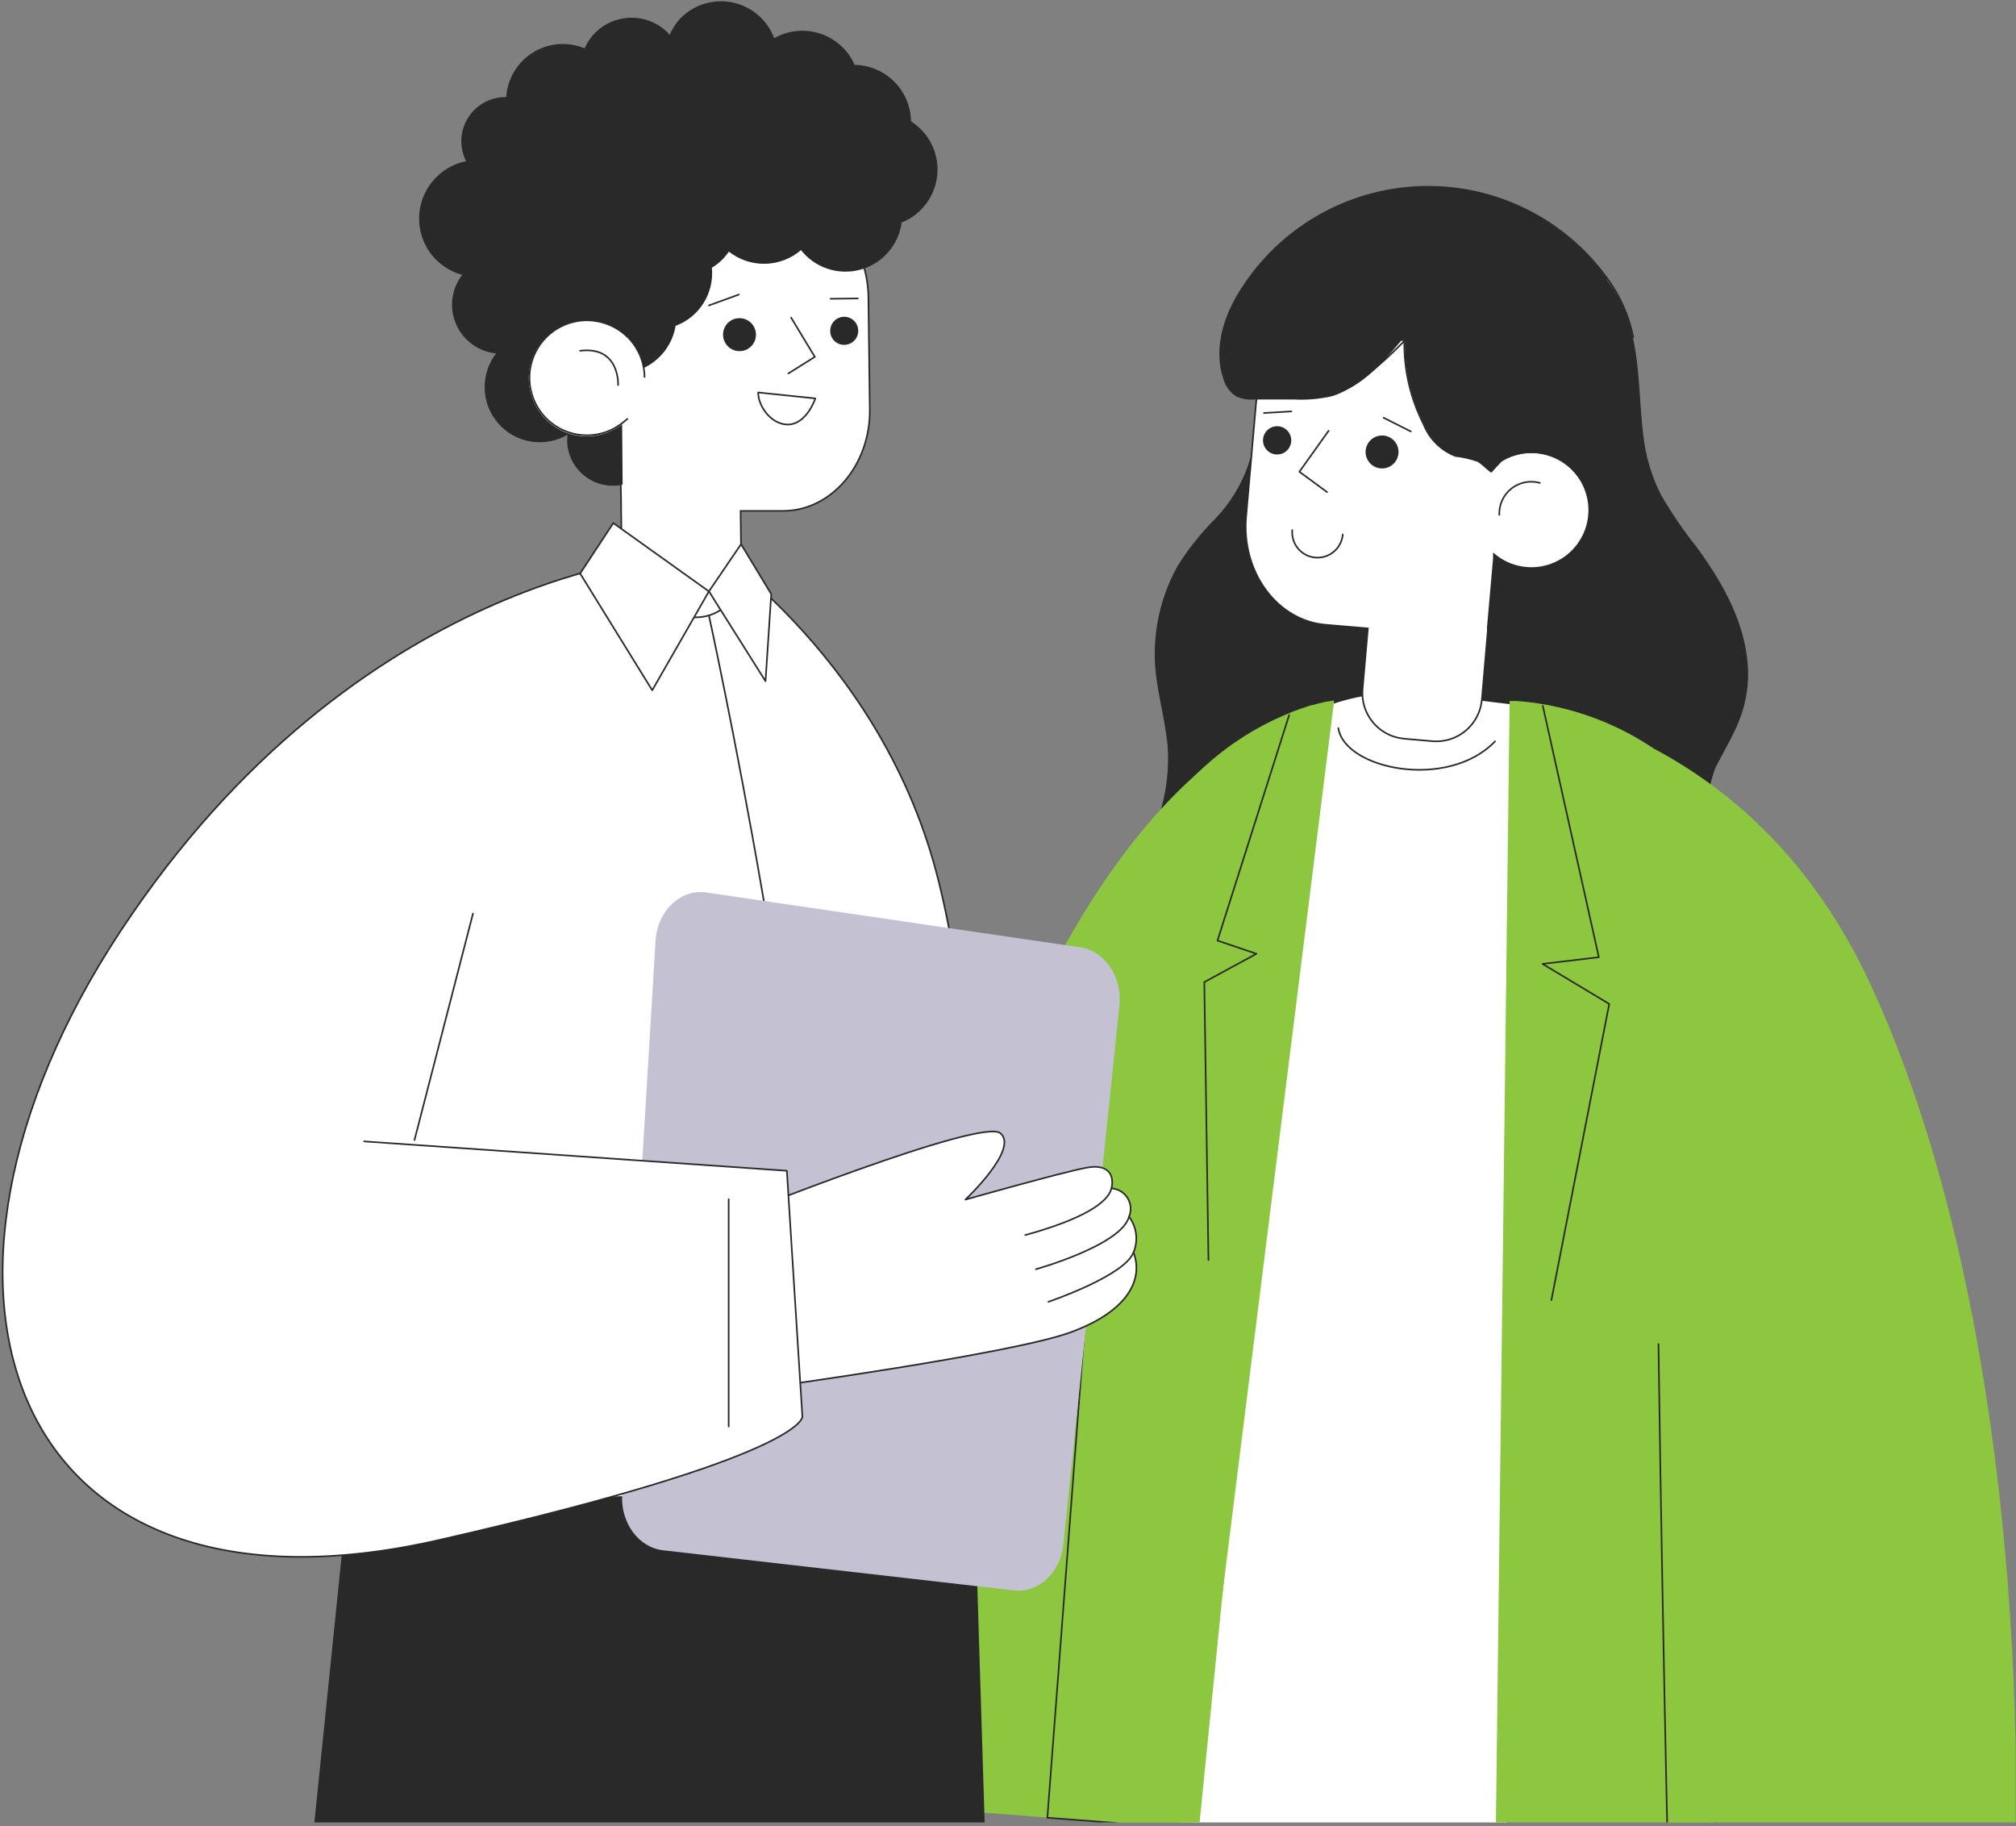 <svg width="445" height="403" viewBox="0 0 445 403" fill="none" xmlns="http://www.w3.org/2000/svg">
<rect x="0" y="0" width="445" height="403" fill="#808080" stroke="none"/>
<g clip-path="url(#clip0_1437_71)">
<path d="M384.365 157.209C385.624 153.292 385.993 149.143 385.445 145.065C384.341 136.162 379.647 128.057 374.413 120.916C371.5 117.252 368.857 113.382 366.503 109.335C364.334 105.067 362.98 100.43 362.513 95.664C361.457 86.925 361.903 77.975 358.828 69.565C357.542 65.937 355.457 62.645 352.725 59.934C352.518 59.74 352.259 59.61 351.979 59.559C351.699 59.508 351.411 59.539 351.148 59.648C350.886 59.757 350.66 59.94 350.499 60.174C350.337 60.408 350.247 60.684 350.237 60.968C346.153 63.153 341.811 64.703 338.502 62.307C335.101 59.434 331.086 57.385 326.766 56.317C318.035 54.649 308.857 58.243 301.252 62.26C293.984 65.782 287.822 71.235 283.438 78.022C278.884 85.68 278.415 94.677 275.598 102.946C274.024 107.334 271.536 111.338 268.299 114.691C265.148 117.825 262.375 121.318 260.037 125.097C255.729 132.867 254.158 141.861 255.577 150.632C256.281 155.33 257.502 160.028 257.924 164.726C258.243 169.674 257.671 174.639 256.234 179.385C254.824 184.01 253.695 188.717 252.854 193.479C252.279 197.635 252.398 201.859 253.206 205.976C256.398 222.631 269.636 238.534 286.63 242.058C291.324 243.044 296.018 243.068 300.713 243.655C305.407 244.242 310.101 245.252 314.983 246.004C319.623 246.914 324.338 247.386 329.066 247.414C333.545 247.198 337.978 246.408 342.257 245.065C346.265 244.071 350.135 242.587 353.782 240.648C357.05 238.607 360.108 236.246 362.912 233.601C368.146 228.903 373.615 224.205 375.798 217.369C377.739 210.285 378.671 202.962 378.567 195.617C378.569 191.43 378.168 187.253 377.37 183.143C376.373 178.484 376.789 173.633 378.567 169.213C380.586 165.267 382.98 161.438 384.365 157.209Z" fill="#292929" stroke="#292929" stroke-width="0.356" stroke-miterlimit="10"/>
<path d="M332.781 408.741L334.072 155.323L314.567 152.974C307.706 152.232 300.765 152.977 294.217 155.159L289.805 161.125L260.113 403.385L332.781 408.741Z" fill="white" stroke="#292929" stroke-width="0.356" stroke-linecap="round" stroke-linejoin="round"/>
<path d="M295.41 160.68C296.795 169.794 319.586 174.469 330.007 163.616" stroke="#292929" stroke-width="0.356" stroke-linecap="round" stroke-linejoin="round"/>
<path d="M263.344 403.619L294.49 154.617C294.49 154.617 257.805 156.966 226.658 225.395C202.858 277.662 195.863 356.332 193.141 398.192L263.344 403.619Z" fill="#8DC63F"/>
<path d="M334.839 154.711H333.219L330.121 408.739L377.886 412.357L392.414 221.8C393.039 213.611 392.045 205.379 389.489 197.574C386.933 189.769 382.865 182.545 377.518 176.314C372.171 170.084 365.65 164.969 358.327 161.262C351.003 157.555 343.022 155.329 334.839 154.711V154.711Z" fill="#8DC63F"/>
<path d="M289.585 155.602C277.597 159.304 267 166.531 259.172 176.343C251.344 186.155 246.647 198.097 245.693 210.617L231.188 401.173L264.634 403.734L289.585 155.602Z" fill="#8DC63F"/>
<path d="M243.674 237.109L231.188 401.169L377.861 412.35L389.62 258.11" stroke="#292929" stroke-width="0.356" stroke-miterlimit="10"/>
<path d="M284.562 157.805L268.742 207.582L277.333 210.494L265.832 216.743L266.747 278.101" stroke="#292929" stroke-width="0.356" stroke-linecap="round" stroke-linejoin="round"/>
<path d="M340.543 155.766L352.912 211.251L340.496 212.731L355.213 221.563L342.444 286.938" stroke="#292929" stroke-width="0.356" stroke-linecap="round" stroke-linejoin="round"/>
<path d="M339.16 99.853C336.491 99.611 333.813 100.219 331.509 101.591L332.166 93.886C333.246 81.718 325.359 70.982 314.68 70.043L298.602 68.633C287.922 67.717 278.299 76.902 277.243 89.094L275.06 114.017C273.98 126.209 281.867 136.944 292.546 137.884L301.935 138.683L300.761 152.119C300.539 154.763 301.364 157.388 303.059 159.427C304.754 161.467 307.183 162.757 309.821 163.019L316.205 163.583C318.858 163.805 321.49 162.969 323.53 161.258C325.57 159.546 326.852 157.098 327.096 154.445L328.41 139.246V138.401L329.748 123.226C329.748 122.92 329.748 122.615 329.748 122.31C331.278 123.614 333.094 124.539 335.049 125.009C337.003 125.479 339.041 125.48 340.996 125.013C342.951 124.546 344.768 123.623 346.299 122.32C347.831 121.018 349.033 119.372 349.809 117.516C350.585 115.66 350.912 113.647 350.764 111.641C350.616 109.635 349.996 107.692 348.956 105.971C347.916 104.25 346.485 102.798 344.779 101.735C343.072 100.672 341.139 100.027 339.137 99.853H339.16Z" fill="white" stroke="#292929" stroke-width="0.356" stroke-miterlimit="10"/>
<path d="M330.947 113.628C330.904 112.516 331.125 111.41 331.592 110.4C332.059 109.389 332.759 108.505 333.633 107.817C334.508 107.13 335.533 106.659 336.624 106.445C337.715 106.23 338.842 106.277 339.911 106.582" stroke="#292929" stroke-width="0.356" stroke-linecap="round" stroke-linejoin="round"/>
<path d="M308.693 100.045C308.634 100.764 308.364 101.449 307.916 102.014C307.468 102.578 306.863 102.997 306.177 103.217C305.491 103.437 304.755 103.448 304.062 103.249C303.37 103.049 302.753 102.649 302.288 102.098C301.823 101.547 301.532 100.871 301.452 100.155C301.372 99.438 301.506 98.714 301.838 98.074C302.17 97.434 302.684 96.907 303.315 96.56C303.946 96.212 304.666 96.061 305.384 96.123C306.341 96.207 307.226 96.666 307.846 97.401C308.466 98.136 308.771 99.087 308.693 100.045Z" fill="#292929"/>
<path d="M285.014 97.435C284.964 98.053 284.732 98.642 284.348 99.128C283.963 99.613 283.442 99.973 282.852 100.162C282.262 100.35 281.63 100.359 281.035 100.187C280.44 100.014 279.91 99.669 279.512 99.194C279.113 98.719 278.865 98.137 278.799 97.521C278.733 96.904 278.851 96.282 279.139 95.734C279.427 95.185 279.872 94.734 280.416 94.439C280.961 94.144 281.581 94.018 282.198 94.076C283.014 94.154 283.766 94.55 284.293 95.178C284.82 95.807 285.079 96.617 285.014 97.435V97.435Z" fill="#292929"/>
<path d="M292.923 108.601L286.82 104.114L293.275 95.07" stroke="#292929" stroke-width="0.356" stroke-linecap="round" stroke-linejoin="round"/>
<path d="M311.418 95.225L305.41 92.195" stroke="#292929" stroke-width="0.356" stroke-linecap="round" stroke-linejoin="round"/>
<path d="M285.039 90.797L279.008 91.149" stroke="#292929" stroke-width="0.356" stroke-linecap="round" stroke-linejoin="round"/>
<path d="M285.244 116.977C285.18 117.709 285.26 118.447 285.48 119.149C285.7 119.851 286.057 120.502 286.528 121.066C287 121.629 287.578 122.095 288.23 122.435C288.881 122.775 289.594 122.984 290.326 123.048C291.058 123.113 291.795 123.033 292.496 122.812C293.197 122.592 293.848 122.235 294.411 121.763C294.975 121.291 295.44 120.712 295.779 120.06C296.119 119.408 296.328 118.696 296.392 117.963" stroke="#292929" stroke-width="0.356" stroke-linecap="round" stroke-linejoin="round"/>
<path d="M274.728 62.639C279.119 56.152 285.006 50.818 291.892 47.089C298.778 43.361 306.46 41.347 314.288 41.218C322.116 41.089 329.86 42.848 336.865 46.348C343.87 49.848 349.93 54.985 354.531 61.324C354.531 61.324 360.493 77.767 360.54 86.435C360.54 93.483 352.09 102.245 348.804 105.392C347.722 103.823 346.307 102.512 344.659 101.554C343.012 100.595 341.173 100.013 339.275 99.849C336.605 99.607 333.927 100.215 331.623 101.587C331.623 101.587 330.567 102.62 329.276 104.1C328.267 103.419 327.398 102.362 326.319 101.751C324.714 101.194 323.053 100.816 321.366 100.624C319.77 99.999 318.32 99.05 317.109 97.838C315.897 96.625 314.949 95.174 314.325 93.577C311.445 87.897 309.994 81.599 310.1 75.23H309.255C304.983 80.304 300.289 85.66 293.858 87.305C291.161 87.889 288.398 88.11 285.643 87.962H276.864C275.579 88.065 274.289 87.847 273.109 87.328C271.701 86.442 270.692 85.044 270.292 83.429C267.828 76.452 270.597 68.723 274.728 62.639Z" fill="#292929"/>
<path d="M348.687 105.392C347.604 103.823 346.189 102.512 344.541 101.554C342.894 100.595 341.055 100.013 339.157 99.849C336.487 99.607 333.809 100.215 331.505 101.587C331.505 101.587 330.449 102.62 329.158 104.1C328.149 103.419 327.281 102.362 326.201 101.751C324.597 101.194 322.936 100.816 321.248 100.624C319.652 99.999 318.203 99.05 316.991 97.838C315.779 96.625 314.831 95.174 314.207 93.577C311.327 87.897 309.877 81.599 309.982 75.23C309.982 75.23 300.171 85.684 293.74 87.328C291.043 87.913 288.28 88.134 285.525 87.986H276.746C275.462 88.088 274.171 87.871 272.991 87.352C271.584 86.465 270.574 85.067 270.174 83.452C267.827 76.405 270.62 68.723 274.869 62.639C279.259 56.152 285.147 50.818 292.033 47.089C298.918 43.361 306.6 41.347 314.429 41.218C322.257 41.089 330.001 42.848 337.006 46.348C344.01 49.848 350.07 54.985 354.672 61.324C357.567 65.206 359.563 69.683 360.516 74.432" stroke="#292929" stroke-width="0.356" stroke-linecap="round" stroke-linejoin="round"/>
<path d="M366.15 296.633C367.183 370.418 368.849 436.403 368.849 436.403C368.849 436.403 441.376 470.277 444.193 424.658C447.009 379.039 443.887 284.583 413.046 217.587C400.371 190.08 382.228 174.364 365.164 165.273L366.15 296.633Z" fill="#8DC63F"/>
<path d="M368.781 436.41C368.781 436.41 367.115 370.425 366.082 296.641" stroke="#292929" stroke-width="0.356" stroke-linecap="round" stroke-linejoin="round"/>
<path d="M76.912 328.73L67.547 420.25H217.905L215.018 327.227L76.912 328.73Z" fill="#292929"/>
<path d="M152.915 118.07C152.915 118.07 193.638 143.135 206.711 192.63C219.785 242.125 215.02 327.161 215.02 327.161C215.02 327.161 53.982 334.373 53.982 332.141C53.982 329.91 43.491 254.129 59.451 213.443C75.412 172.757 117.66 135.242 117.66 135.242L152.915 118.07Z" fill="white" stroke="#292929" stroke-width="0.356" stroke-linecap="round" stroke-linejoin="round"/>
<path d="M156.488 135.844C156.488 135.844 180.148 244.089 179.96 300.772V328.702" stroke="#292929" stroke-width="0.356" stroke-linecap="round" stroke-linejoin="round"/>
<path d="M137.333 329.81C138.929 303.007 143.013 235.495 144.703 207.659C145.102 201.011 150.219 196.125 155.899 196.97L238.425 209.068C243.87 209.867 247.813 215.645 247.086 221.988L234.716 340.851C234.059 347.123 229.224 351.633 223.825 350.999L146.37 342.143C140.948 341.532 136.958 336.082 137.333 329.81Z" fill="#C4C1D2"/>
<path d="M249.22 268.528C249.498 267.866 249.614 267.148 249.559 266.432C249.504 265.716 249.279 265.024 248.902 264.413C248.526 263.801 248.009 263.289 247.395 262.918C246.78 262.547 246.086 262.328 245.371 262.28C245.981 260.119 245.512 256.478 239.902 257.582C234.292 258.686 213.168 264.629 213.168 264.629C213.168 264.629 225.068 253.471 220.89 249.971C216.712 246.47 161.953 268.505 161.953 268.505L169.159 306.09C169.159 306.09 223.143 298.69 236.17 293.945C249.197 289.2 252.318 282.035 250.135 276.28C250.661 275.018 250.852 273.642 250.692 272.284C250.532 270.927 250.025 269.633 249.22 268.528V268.528Z" fill="white"/>
<path d="M245.368 262.273C246.084 262.322 246.777 262.541 247.392 262.912C248.006 263.283 248.523 263.795 248.899 264.406C249.276 265.017 249.501 265.71 249.556 266.426C249.612 267.141 249.495 267.86 249.217 268.522C247.551 274.841 228.68 280.103 228.68 280.103" stroke="#292929" stroke-width="0.356" stroke-linecap="round" stroke-linejoin="round"/>
<path d="M249.217 268.531C250.054 269.642 250.586 270.954 250.759 272.334C250.932 273.715 250.74 275.117 250.203 276.401C248.208 281.616 231.426 287.3 231.426 287.3" stroke="#292929" stroke-width="0.356" stroke-linecap="round" stroke-linejoin="round"/>
<path d="M250.206 276.403C252.389 282.158 249.29 289.322 236.24 294.068C223.19 298.813 169.229 306.212 169.229 306.212L161.953 268.51C161.953 268.51 216.642 246.616 220.82 250.093C224.998 253.57 213.097 264.751 213.097 264.751C213.097 264.751 234.222 258.761 239.831 257.704C245.441 256.647 245.911 260.217 245.3 262.402C244.479 265.409 239.104 269.05 226.312 272.574" stroke="#292929" stroke-width="0.356" stroke-linecap="round" stroke-linejoin="round"/>
<path d="M177.113 312.649L173.686 258.386L80.387 251.902L91.536 251.574L104.445 201.609L148.478 122.539C148.478 122.539 78.932 126.133 26.59 205.508C-25.305 284.226 1.617 361.745 97.122 339.828C178.099 321.341 177.113 312.649 177.113 312.649Z" fill="white"/>
<path d="M148.478 122.539C148.478 122.539 78.932 126.133 26.59 205.508C-25.305 284.226 1.617 361.745 97.122 339.828C178.099 321.341 177.113 312.649 177.113 312.649L173.686 258.386L80.387 251.902" stroke="#292929" stroke-width="0.356" stroke-linecap="round" stroke-linejoin="round"/>
<path d="M160.844 264.672V314.825" stroke="#292929" stroke-width="0.356" stroke-linecap="round" stroke-linejoin="round"/>
<path d="M91.492 251.598L104.401 201.633" stroke="#292929" stroke-width="0.356" stroke-linecap="round" stroke-linejoin="round"/>
<path d="M171.924 43.454L155.869 43.666C145.19 43.783 136.576 53.861 136.717 66.005L137.022 90.929C137.022 91.61 137.022 92.315 137.022 92.996C136.843 93.766 136.764 94.555 136.787 95.345L137.092 110.403V111.248L137.28 126.4C137.335 129.042 138.428 131.556 140.321 133.398C142.214 135.24 144.756 136.262 147.396 136.242H153.757C156.407 136.205 158.934 135.119 160.786 133.222C162.638 131.324 163.663 128.77 163.638 126.118L163.474 112.752H172.863C183.519 112.752 192.133 102.58 191.992 90.412L191.687 65.512C191.452 53.179 182.58 43.337 171.924 43.454Z" fill="white" stroke="#292929" stroke-width="0.356" stroke-linecap="round" stroke-linejoin="round"/>
<path d="M159.598 73.883C159.603 74.604 159.821 75.307 160.226 75.904C160.63 76.5 161.203 76.963 161.871 77.234C162.538 77.504 163.271 77.57 163.977 77.423C164.682 77.276 165.328 76.923 165.832 76.408C166.337 75.894 166.677 75.24 166.81 74.532C166.943 73.823 166.863 73.091 166.58 72.428C166.297 71.765 165.823 71.201 165.219 70.808C164.616 70.415 163.909 70.21 163.188 70.219C162.712 70.222 162.241 70.32 161.802 70.506C161.363 70.692 160.965 70.963 160.631 71.303C160.298 71.644 160.035 72.047 159.857 72.49C159.68 72.933 159.592 73.406 159.598 73.883Z" fill="#292929"/>
<path d="M183.254 73.053C183.254 73.46 183.335 73.863 183.493 74.238C183.651 74.613 183.882 74.953 184.173 75.238C184.463 75.522 184.808 75.746 185.186 75.895C185.565 76.044 185.969 76.116 186.375 76.107C186.989 76.102 187.587 75.915 188.095 75.569C188.602 75.224 188.995 74.735 189.225 74.165C189.454 73.596 189.509 72.971 189.383 72.37C189.257 71.769 188.956 71.219 188.517 70.789C188.078 70.36 187.522 70.071 186.918 69.959C186.315 69.846 185.692 69.916 185.128 70.158C184.565 70.401 184.085 70.805 183.752 71.321C183.418 71.836 183.245 72.439 183.254 73.053V73.053Z" fill="#292929"/>
<path d="M179.975 87.933C179.975 87.933 178.215 93.242 174.389 93.664C170.563 94.087 167.348 89.835 167.348 86.617L179.975 87.933Z" fill="white" stroke="#292929" stroke-width="0.356" stroke-linecap="round" stroke-linejoin="round"/>
<path d="M174.012 82.426L179.856 78.762L174.622 70.094" stroke="#292929" stroke-width="0.356" stroke-linecap="round" stroke-linejoin="round"/>
<path d="M156.488 67.403L163.083 65.008" stroke="#292929" stroke-width="0.356" stroke-linecap="round" stroke-linejoin="round"/>
<path d="M183.332 65.938L189.34 65.867" stroke="#292929" stroke-width="0.356" stroke-linecap="round" stroke-linejoin="round"/>
<path d="M137.095 87.385C134.934 86.974 132.698 87.288 130.734 88.278C131.397 85.56 131.099 82.696 129.889 80.173C131.618 81.32 133.607 82.013 135.673 82.191C137.739 82.368 139.817 82.024 141.716 81.19C143.615 80.355 145.274 79.057 146.542 77.414C147.809 75.772 148.645 73.837 148.971 71.787C151.54 70.853 153.721 69.084 155.167 66.763C156.614 64.443 157.242 61.704 156.952 58.985C157.81 58.488 158.599 57.88 159.299 57.176C159.874 56.592 160.392 55.955 160.848 55.273C163.12 57.12 165.973 58.101 168.9 58.041C171.827 57.98 174.637 56.883 176.832 54.944C178.322 56.886 180.354 58.341 182.672 59.125C184.989 59.909 187.487 59.986 189.848 59.347C192.209 58.708 194.328 57.381 195.934 55.535C197.541 53.688 198.563 51.406 198.872 48.978C200.801 48.225 202.511 47.002 203.846 45.417C205.181 43.833 206.099 41.94 206.514 39.91C206.93 37.879 206.83 35.777 206.225 33.795C205.62 31.814 204.528 30.015 203.05 28.564C202.398 27.929 201.682 27.362 200.914 26.873C200.889 23.593 199.575 20.455 197.255 18.138C194.936 15.821 191.798 14.512 188.521 14.493C187.899 13.014 186.989 11.672 185.845 10.547C183.894 8.618 181.36 7.39 178.638 7.054C175.917 6.719 173.16 7.294 170.8 8.691C170.093 6.702 168.889 4.927 167.303 3.534C165.717 2.142 163.801 1.179 161.739 0.736C159.676 0.293 157.534 0.386 155.517 1.006C153.5 1.625 151.675 2.751 150.215 4.275C149.211 5.375 148.416 6.648 147.868 8.033C147.7 7.805 147.52 7.585 147.328 7.376C146.289 6.334 145.054 5.507 143.694 4.943C142.335 4.379 140.878 4.089 139.407 4.089C137.935 4.089 136.478 4.379 135.119 4.943C133.76 5.507 132.525 6.334 131.485 7.376C130.49 8.393 129.694 9.589 129.138 10.899C127.309 10.108 125.315 9.772 123.327 9.919C121.34 10.066 119.418 10.693 117.725 11.746C116.032 12.798 114.619 14.245 113.606 15.963C112.594 17.681 112.012 19.619 111.91 21.611C110.228 21.55 108.56 21.934 107.074 22.726C105.588 23.517 104.338 24.687 103.449 26.118C102.561 27.548 102.065 29.188 102.014 30.872C101.962 32.556 102.356 34.223 103.155 35.706C100.598 36.163 98.244 37.403 96.419 39.253C94.825 40.841 93.682 42.825 93.108 45.002C92.533 47.178 92.548 49.468 93.15 51.637C93.752 53.806 94.92 55.775 96.534 57.343C98.148 58.911 100.15 60.021 102.334 60.559C101.108 62.069 100.32 63.886 100.056 65.814C99.792 67.741 100.063 69.704 100.838 71.488C101.613 73.272 102.863 74.809 104.451 75.931C106.039 77.052 107.905 77.715 109.844 77.848C108.051 80.052 107.098 82.822 107.155 85.664C107.211 88.506 108.273 91.236 110.152 93.367C112.031 95.499 114.605 96.894 117.416 97.304C120.226 97.714 123.091 97.113 125.5 95.607C125.251 97.148 125.375 98.727 125.861 100.21C126.347 101.694 127.181 103.039 128.293 104.134C129.45 105.287 130.875 106.135 132.439 106.602C134.004 107.07 135.66 107.142 137.259 106.812L137.095 87.385Z" fill="#292929" stroke="#292929" stroke-width="0.356" stroke-linecap="round" stroke-linejoin="round"/>
<path d="M116.723 83.522C116.728 86.06 117.487 88.54 118.902 90.645C120.318 92.751 122.327 94.388 124.675 95.348C127.022 96.309 129.602 96.549 132.086 96.039C134.57 95.529 136.847 94.291 138.627 92.483C140.407 90.675 141.61 88.379 142.083 85.885C142.556 83.392 142.277 80.814 141.283 78.479C140.289 76.144 138.624 74.158 136.499 72.772C134.375 71.386 131.887 70.664 129.351 70.696C127.679 70.706 126.026 71.045 124.486 71.695C122.946 72.345 121.549 73.293 120.376 74.485C119.203 75.677 118.276 77.088 117.649 78.639C117.022 80.19 116.708 81.85 116.723 83.522V83.522Z" fill="white"/>
<path d="M136.433 84.976C136.433 84.976 136.878 76.333 128.055 77.414" stroke="#292929" stroke-width="0.356" stroke-linecap="round" stroke-linejoin="round"/>
<path d="M142.278 83.199C142.254 81.503 141.89 79.829 141.209 78.276C140.528 76.723 139.543 75.322 138.312 74.156" stroke="#292929" stroke-width="0.356" stroke-linecap="round" stroke-linejoin="round"/>
<path d="M138.314 74.173C135.887 71.898 132.673 70.652 129.348 70.697C127.423 70.727 125.531 71.196 123.815 72.068C122.098 72.939 120.603 74.191 119.442 75.727C118.28 77.263 117.484 79.044 117.113 80.934C116.742 82.824 116.806 84.774 117.3 86.635C117.794 88.497 118.705 90.222 119.964 91.679C121.223 93.136 122.797 94.286 124.567 95.043C126.337 95.801 128.255 96.145 130.178 96.049C132.1 95.954 133.975 95.421 135.661 94.493C136.665 93.906 137.609 93.221 138.478 92.449" stroke="#292929" stroke-width="0.356" stroke-linecap="round" stroke-linejoin="round"/>
<path d="M128.055 126.572L135.378 115.438L156.479 130.519L143.968 152.341L128.055 126.572Z" fill="white" stroke="#292929" stroke-width="0.356" stroke-linecap="round" stroke-linejoin="round"/>
<path d="M156.488 130.508L168.975 150.334L170.243 131.119L163.577 120.102L156.488 130.508Z" fill="white" stroke="#292929" stroke-width="0.356" stroke-linecap="round" stroke-linejoin="round"/>
</g>
<defs>
<clipPath id="clip0_1437_71">
<rect width="444.925" height="402.212" fill="white"/>
</clipPath>
</defs>
</svg>
